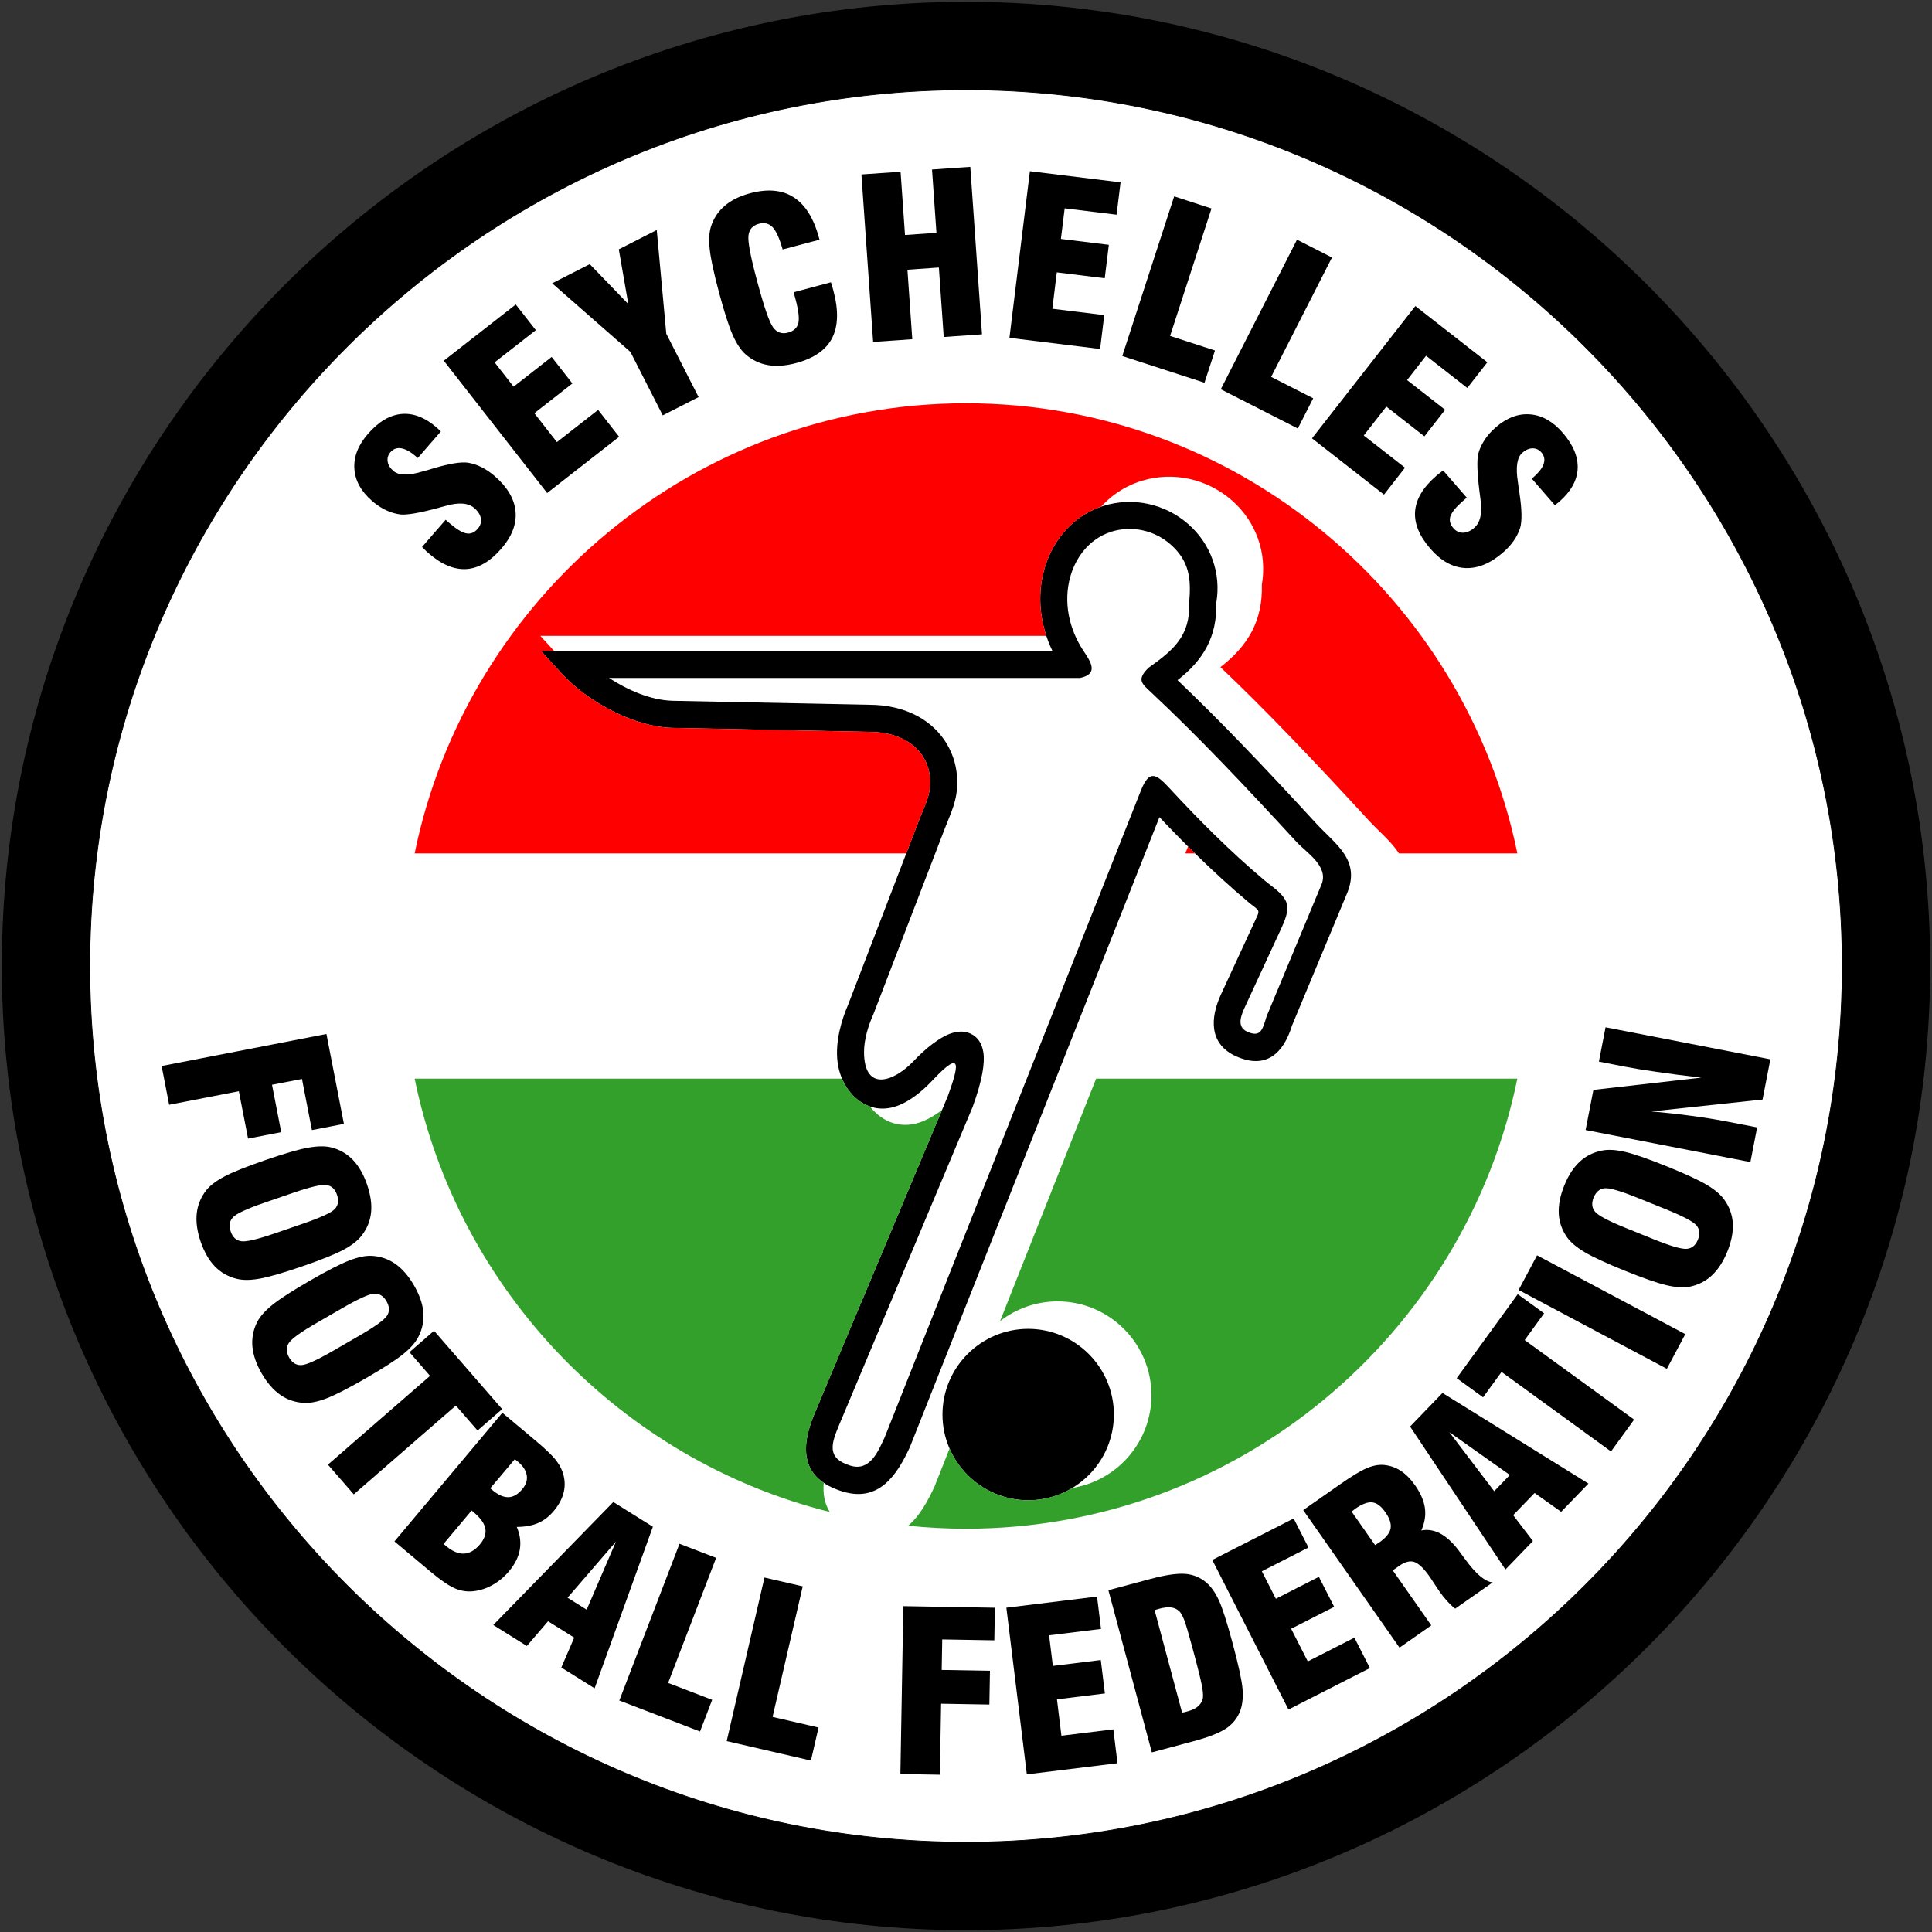 <?xml version="1.0" encoding="utf-8"?>
<!-- Generator: Adobe Illustrator 11.0, SVG Export Plug-In  -->
<!DOCTYPE svg PUBLIC "-//W3C//DTD SVG 1.0//EN"    "http://www.w3.org/TR/2001/REC-SVG-20010904/DTD/svg10.dtd">
<svg  xmlns="http://www.w3.org/2000/svg" xmlns:xlink="http://www.w3.org/1999/xlink" xmlns:a="http://ns.adobe.com/AdobeSVGViewerExtensions/3.0/"
	 width="568" height="568" viewBox="-0.535 -0.536 568 568" xml:space="preserve">
	<rect x="-0.535" y="-0.536" width="568" height="568" fill="#333333" stroke="none"/>
	<defs>
	</defs>
	<g>
		<path d="M283.465,0C439.588,0,566.93,127.341,566.93,283.464S439.588,566.928,283.465,566.928
			C127.341,566.928,0,439.586,0,283.464S127.341,0,283.465,0L283.465,0z"/>
		<path fill="#FFFFFF" stroke="#000000" stroke-width="0.216" stroke-miterlimit="2.613" d="M283.465,25.857
			c-141.882,0-257.607,115.726-257.607,257.606c0,141.882,115.725,257.607,257.607,257.607
			c141.881,0,257.605-115.725,257.605-257.607C541.07,141.583,425.346,25.857,283.465,25.857L283.465,25.857z"/>
		<path d="M123.543,160.261l6.94-7.984l1.09,0.948c2.048,1.78,3.7,2.796,4.965,3.041c1.25,0.246,2.382-0.205,3.373-1.345
			c0.797-0.916,1.106-1.922,0.93-3.004c-0.169-1.089-0.806-2.107-1.904-3.062c-1.808-1.572-4.66-1.775-8.589-0.625
			c-0.655,0.17-1.149,0.306-1.492,0.399l-0.623,0.183c-5.389,1.447-9.059,2.084-10.994,1.909c-1.439-0.178-2.856-0.599-4.26-1.253
			c-1.411-0.661-2.793-1.573-4.13-2.735c-3.252-2.828-4.994-5.994-5.2-9.492c-0.222-3.497,1.114-6.902,3.985-10.204
			c3.129-3.6,6.42-5.552,9.896-5.864c3.468-0.305,6.928,1.036,10.378,4.035c0.149,0.129,0.339,0.31,0.589,0.556
			c0.242,0.239,0.433,0.42,0.581,0.549l-6.79,7.81l-0.462-0.401c-1.626-1.414-3.087-2.235-4.359-2.456
			c-1.287-0.221-2.347,0.149-3.193,1.123c-0.711,0.817-0.995,1.745-0.84,2.75c0.149,1.013,0.718,1.942,1.684,2.783
			c1.577,1.371,4.487,1.408,8.731,0.11c0.784-0.217,1.393-0.384,1.803-0.505c0.333-0.117,0.804-0.259,1.428-0.426
			c4.589-1.36,7.909-1.896,9.977-1.605c1.318,0.218,2.643,0.645,3.977,1.312c1.333,0.667,2.636,1.553,3.908,2.658
			c3.724,3.237,5.757,6.701,6.092,10.383c0.328,3.691-1.069,7.333-4.191,10.925c-3.28,3.773-6.708,5.765-10.282,5.992
			c-3.576,0.211-7.267-1.33-11.072-4.639c-0.24-0.208-0.496-0.43-0.752-0.668C124.479,161.219,124.078,160.813,123.543,160.261
			L123.543,160.261z"/>
		<polygon points="160.321,144.412 129.932,105.516 151.096,88.981 156.996,96.532 144.876,106.002 150.458,113.149 
			161.648,104.406 167.744,112.208 156.554,120.95 163.189,129.442 175.309,119.972 181.485,127.877 160.321,144.412 "/>
		<polygon points="194.312,121.583 184.81,102.936 161.794,82.752 172.848,77.12 184.185,88.864 181.387,72.77 192.547,67.083 
			195.347,97.566 204.849,116.213 194.312,121.583 "/>
		<path d="M232.797,85.39l10.958-2.936c0.098,0.279,0.204,0.591,0.303,0.916c0.098,0.324,0.231,0.821,0.409,1.487
			c1.56,5.822,1.437,10.477-0.354,13.98c-1.791,3.504-5.324,5.958-10.576,7.364c-3.096,0.83-5.887,1.022-8.37,0.589
			c-2.486-0.444-4.691-1.529-6.612-3.245c-1.347-1.225-2.578-3.115-3.698-5.646c-1.12-2.532-2.453-6.66-3.99-12.397
			c-1.538-5.738-2.447-9.979-2.743-12.731c-0.296-2.751-0.175-5.003,0.38-6.738c0.787-2.431,2.139-4.447,4.045-6.079
			c1.907-1.632,4.378-2.85,7.411-3.662c5.22-1.399,9.518-0.999,12.906,1.208c3.386,2.196,5.86,6.188,7.409,11.968l0.125,0.465
			l-10.84,2.871c-0.912-3.233-1.89-5.406-2.939-6.53c-1.059-1.12-2.407-1.461-4.066-1.016c-1.785,0.478-2.807,1.613-3.034,3.384
			c-0.238,1.774,0.566,6.088,2.401,12.936l0.241,0.898c1.973,7.365,3.51,11.79,4.621,13.271c1.099,1.483,2.549,1.989,4.345,1.508
			c1.681-0.45,2.682-1.364,3.035-2.75c0.34-1.393,0.078-3.724-0.803-7.011L232.797,85.39L232.797,85.39z"/>
		<polygon points="256.161,99.995 252.718,50.755 264.231,49.95 265.532,68.556 274.776,67.91 273.475,49.304 284.727,48.517 
			288.17,97.756 276.918,98.543 275.489,78.114 266.246,78.76 267.674,99.19 256.161,99.995 "/>
		<polygon points="296.234,98.792 302.25,49.8 328.906,53.073 327.738,62.585 312.473,60.711 311.367,69.712 325.461,71.442 
			324.254,81.27 310.16,79.539 308.848,90.235 324.113,92.108 322.891,102.066 296.234,98.792 "/>
		<polygon points="353.582,111.99 329.412,104.136 344.666,57.192 355.643,60.759 343.469,98.225 356.662,102.511 353.582,111.99 
			"/>
		<polygon points="381.014,125.444 358.371,113.907 380.779,69.926 391.063,75.166 373.18,110.267 385.539,116.564 381.014,125.444 
			"/>
		<polygon points="385.188,128.338 415.576,89.441 436.74,105.976 430.84,113.528 418.721,104.059 413.137,111.205 424.326,119.947 
			418.23,127.749 407.041,119.006 400.406,127.498 412.527,136.968 406.352,144.872 385.188,128.338 "/>
		<path d="M423.744,137.787l6.941,7.984l-1.09,0.947c-2.049,1.78-3.285,3.275-3.703,4.494c-0.418,1.204-0.129,2.387,0.861,3.527
			c0.797,0.917,1.752,1.363,2.846,1.339c1.104-0.017,2.199-0.505,3.297-1.46c1.809-1.571,2.406-4.367,1.814-8.418
			c-0.078-0.672-0.143-1.181-0.188-1.533l-0.094-0.643c-0.684-5.538-0.803-9.26-0.361-11.153c0.377-1.4,0.99-2.745,1.834-4.043
			c0.852-1.305,1.945-2.547,3.283-3.71c3.254-2.828,6.631-4.111,10.123-3.828c3.494,0.268,6.68,2.064,9.551,5.367
			c3.129,3.6,4.605,7.131,4.43,10.616c-0.18,3.477-1.988,6.716-5.439,9.716c-0.148,0.129-0.355,0.293-0.633,0.507
			c-0.27,0.206-0.477,0.369-0.625,0.499l-6.789-7.811l0.463-0.401c1.627-1.414,2.643-2.747,3.039-3.975
			c0.396-1.244,0.178-2.345-0.668-3.318c-0.711-0.817-1.59-1.229-2.605-1.214c-1.025,0.006-2.025,0.44-2.99,1.28
			c-1.576,1.372-2.02,4.248-1.324,8.631c0.105,0.806,0.186,1.433,0.25,1.855c0.068,0.345,0.143,0.832,0.223,1.473
			c0.707,4.733,0.775,8.096,0.201,10.103c-0.4,1.275-1.008,2.528-1.854,3.756c-0.846,1.228-1.904,2.395-3.176,3.5
			c-3.725,3.238-7.436,4.769-11.131,4.588c-3.701-0.188-7.113-2.079-10.234-5.67c-3.279-3.773-4.775-7.445-4.502-11.016
			c0.289-3.571,2.328-7.011,6.133-10.319c0.24-0.208,0.496-0.431,0.768-0.651C422.666,138.58,423.123,138.24,423.744,137.787
			L423.744,137.787z"/>
		<polygon points="46.981,312.866 95.434,303.448 100.571,329.875 91.164,331.704 88.242,316.67 79.436,318.381 82.143,332.309 
			72.393,334.206 69.686,320.276 49.195,324.26 46.981,312.866 "/>
		<path d="M80.257,362.069l8.419-2.898c5.172-1.779,8.254-3.211,9.25-4.283c0.993-1.082,1.197-2.473,0.605-4.189
			c-0.577-1.676-1.609-2.627-3.082-2.838c-1.476-0.221-4.762,0.553-9.872,2.313l-8.42,2.898c-5.048,1.738-8.103,3.148-9.161,4.242
			c-1.062,1.082-1.297,2.482-0.707,4.199c0.588,1.707,1.622,2.658,3.094,2.869C71.861,364.602,75.147,363.831,80.257,362.069
			L80.257,362.069z M77.54,340.502c5.616-1.934,9.784-3.137,12.508-3.625c2.725-0.486,4.98-0.523,6.749-0.092
			c2.518,0.627,4.651,1.848,6.398,3.664c1.748,1.816,3.138,4.242,4.182,7.273c1.047,3.039,1.445,5.807,1.175,8.283
			s-1.206,4.73-2.805,6.775c-1.134,1.477-2.937,2.861-5.383,4.154c-2.447,1.295-6.461,2.908-12.057,4.836
			c-5.576,1.918-9.732,3.119-12.468,3.609c-2.736,0.49-5.008,0.51-6.812,0.043c-2.49-0.611-4.616-1.813-6.371-3.615
			c-1.744-1.805-3.145-4.227-4.185-7.248c-1.044-3.031-1.431-5.801-1.172-8.309c0.27-2.512,1.198-4.785,2.776-6.822
			c1.127-1.43,2.927-2.789,5.375-4.082C67.898,344.053,71.922,342.436,77.54,340.502L77.54,340.502z"/>
		<path d="M97.311,396.651l7.712-4.453c4.737-2.734,7.489-4.729,8.262-5.971c0.769-1.252,0.704-2.654-0.205-4.227
			c-0.886-1.535-2.082-2.271-3.567-2.197c-1.492,0.064-4.569,1.451-9.249,4.152l-7.712,4.453c-4.624,2.67-7.354,4.637-8.184,5.912
			c-0.835,1.266-0.799,2.684,0.108,4.258c0.903,1.563,2.099,2.299,3.583,2.225C89.552,400.739,92.63,399.354,97.311,396.651
			L97.311,396.651z M90.528,375.999c5.145-2.971,9.005-4.947,11.587-5.945c2.581-0.998,4.789-1.465,6.607-1.377
			c2.591,0.133,4.917,0.924,6.98,2.375c2.062,1.449,3.889,3.564,5.492,6.34c1.608,2.785,2.526,5.426,2.734,7.908
			c0.208,2.482-0.281,4.875-1.46,7.186c-0.831,1.666-2.337,3.369-4.491,5.107c-2.156,1.736-5.788,4.086-10.914,7.045
			c-5.106,2.949-8.958,4.92-11.55,5.924s-4.818,1.455-6.678,1.342c-2.562-0.127-4.877-0.898-6.943-2.334
			c-2.057-1.439-3.894-3.549-5.491-6.314c-1.603-2.777-2.511-5.424-2.735-7.934c-0.215-2.516,0.263-4.928,1.423-7.227
			c0.834-1.619,2.341-3.297,4.497-5.033C81.741,381.323,85.383,378.967,90.528,375.999L90.528,375.999z"/>
		<polygon points="95.877,430.061 125.897,403.963 119.839,396.997 127.072,390.709 147.096,413.745 139.863,420.032 133.49,412.7 
			103.47,438.795 95.877,430.061 "/>
		<path d="M143.594,437.02l0.562,0.471c1.735,1.457,3.319,2.172,4.761,2.139c1.441-0.031,2.802-0.818,4.082-2.344
			c1.111-1.324,1.551-2.684,1.328-4.084c-0.215-1.395-1.086-2.74-2.611-4.02c-0.243-0.205-0.427-0.359-0.568-0.463
			c-0.142-0.104-0.255-0.172-0.354-0.225L143.594,437.02L143.594,437.02z M129.875,453.37l0.763,0.641
			c1.852,1.555,3.608,2.285,5.263,2.203c1.661-0.092,3.213-0.988,4.655-2.705c1.351-1.609,1.874-3.17,1.587-4.682
			c-0.288-1.512-1.429-3.098-3.415-4.764l-0.612-0.514L129.875,453.37L129.875,453.37z M115.43,452.631l31.728-37.813l9.503,7.975
			c2.884,2.418,4.846,4.266,5.914,5.547c1.058,1.273,1.825,2.574,2.281,3.885c0.676,1.953,0.799,3.898,0.37,5.822
			c-0.437,1.934-1.422,3.807-2.962,5.641c-1.371,1.635-2.921,2.818-4.636,3.551c-1.721,0.74-3.792,1.115-6.237,1.135
			c0.974,2.26,1.263,4.486,0.893,6.662c-0.383,2.178-1.433,4.297-3.149,6.342c-1.414,1.684-3.035,3.037-4.878,4.061
			c-1.836,1.029-3.716,1.637-5.64,1.836c-1.845,0.209-3.664-0.076-5.464-0.857c-1.8-0.781-4.196-2.436-7.214-4.967L115.43,452.631
			L115.43,452.631z"/>
		<path d="M166.317,469.19l5.622,3.514l8.613-20.02L166.317,469.19L166.317,469.19z M144.486,477.208l35.286-36.156l11.634,7.27
			l-17.13,47.5l-9.787-6.115l3.79-8.791l-7.691-4.805l-6.23,7.266L144.486,477.208L144.486,477.208z"/>
		<polygon points="205.27,508.516 181.544,499.409 199.233,453.327 210.008,457.463 195.89,494.241 208.841,499.211 205.27,508.516 
			"/>
		<polygon points="237.874,517.063 213.112,511.344 224.215,463.25 235.461,465.846 226.599,504.231 240.115,507.352 
			237.874,517.063 "/>
		<polygon points="264.177,521.016 265.039,471.665 291.957,472.135 291.791,481.715 276.477,481.448 276.32,490.418 
			290.508,490.667 290.334,500.596 276.147,500.35 275.783,521.219 264.177,521.016 "/>
		<polygon points="301.35,521.116 295.334,472.124 321.99,468.85 323.158,478.362 307.893,480.237 308.998,489.237 323.092,487.508 
			324.299,497.334 310.205,499.065 311.518,509.76 326.783,507.885 328.006,517.842 301.35,521.116 "/>
		<path d="M338.924,472.864l8.063,30.094c0.234-0.016,0.461-0.055,0.662-0.107c0.211-0.057,0.529-0.143,0.961-0.258
			c1.195-0.32,2.152-0.76,2.857-1.299s1.209-1.24,1.514-2.092c0.256-0.691,0.23-1.887-0.053-3.576
			c-0.283-1.691-1.08-4.955-2.373-9.785l-0.58-2.166c-1.063-3.963-1.855-6.627-2.363-7.975c-0.521-1.354-1.055-2.242-1.584-2.656
			c-0.615-0.559-1.385-0.896-2.307-1c-0.924-0.105-2.035,0.012-3.336,0.361c-0.391,0.105-0.686,0.184-0.904,0.254
			C339.271,472.725,339.086,472.797,338.924,472.864L338.924,472.864z M338.105,514.659l-12.775-47.678l12.289-3.293
			c4.502-1.207,7.936-1.707,10.309-1.516c2.373,0.189,4.451,1.061,6.23,2.588c1.389,1.203,2.592,2.908,3.627,5.123
			s2.408,6.49,4.111,12.85c1.705,6.361,2.654,10.752,2.863,13.176c0.205,2.414,0.016,4.502-0.576,6.26
			c-0.779,2.213-2.145,4.004-4.104,5.357c-1.961,1.352-5.184,2.635-9.686,3.84L338.105,514.659L338.105,514.659z"/>
		<polygon points="378.277,502.063 355.869,458.083 379.799,445.889 384.15,454.428 370.445,461.413 374.563,469.493 
			387.215,463.045 391.709,471.868 379.057,478.313 383.949,487.915 397.654,480.932 402.207,489.87 378.277,502.063 "/>
		<path d="M403.734,453.713c0.16-0.113,0.373-0.248,0.637-0.406s0.457-0.279,0.584-0.369c1.961-1.373,3.074-2.74,3.338-4.1
			s-0.262-2.969-1.574-4.842c-1.217-1.738-2.479-2.684-3.803-2.838s-2.971,0.451-4.934,1.824c-0.125,0.088-0.307,0.229-0.545,0.422
			s-0.438,0.348-0.6,0.461L403.734,453.713L403.734,453.713z M410.914,483.862l-28.311-40.434l10.637-7.447
			c3.477-2.436,6.127-4.049,7.92-4.824c1.803-0.781,3.475-1.123,5.002-1.02c1.822,0.141,3.498,0.703,5.037,1.682
			c1.531,0.984,2.973,2.434,4.309,4.342c1.625,2.32,2.59,4.557,2.879,6.705s-0.07,4.324-1.066,6.543
			c3.824-0.756,7.51,1.246,11.064,5.98l0.096,0.135c0.369,0.49,0.9,1.213,1.596,2.168c3.26,4.502,6.008,6.824,8.252,6.977
			l-11.051,7.736c-0.84-0.666-1.635-1.42-2.391-2.252c-0.754-0.848-1.506-1.789-2.24-2.838c-0.453-0.645-0.986-1.447-1.59-2.385
			c-0.611-0.949-1.014-1.563-1.209-1.84c-1.73-2.475-3.234-3.932-4.52-4.395c-1.287-0.447-2.771-0.088-4.447,1.086l-1.945,1.361
			l11.326,16.174L410.914,483.862L410.914,483.862z"/>
		<path d="M438.75,437.872l4.604-4.768l-17.789-12.588L438.75,437.872L438.75,437.872z M442.053,460.893l-28.029-42.031l9.529-9.869
			l42.902,26.633l-8.02,8.301l-7.809-5.533l-6.301,6.523l5.811,7.604L442.053,460.893L442.053,460.893z"/>
		<polygon points="473.09,426.188 440.91,402.809 435.482,410.278 427.729,404.645 445.67,379.952 453.422,385.584 447.713,393.444 
			479.893,416.825 473.09,426.188 "/>
		<polygon points="489.516,401.889 445.932,378.715 451.35,368.524 494.934,391.698 489.516,401.889 "/>
		<path d="M489.23,354.981l-8.256-3.336c-5.072-2.049-8.338-2.992-9.793-2.836c-1.459,0.166-2.523,1.08-3.205,2.764
			c-0.662,1.643-0.508,3.039,0.467,4.164c0.969,1.135,3.955,2.707,8.965,4.732l8.258,3.336c4.949,2,8.18,2.939,9.695,2.809
			c1.514-0.121,2.609-1.023,3.289-2.707c0.676-1.674,0.52-3.07-0.453-4.193C497.229,358.577,494.242,357.004,489.23,354.981
			L489.23,354.981z M477.131,373.042c-5.508-2.227-9.441-4.053-11.818-5.473c-2.375-1.42-4.1-2.871-5.152-4.357
			c-1.49-2.125-2.299-4.445-2.426-6.963s0.414-5.26,1.615-8.232c1.205-2.982,2.721-5.33,4.549-7.023
			c1.828-1.691,4.014-2.779,6.561-3.271c1.826-0.371,4.094-0.234,6.791,0.395c2.695,0.629,6.783,2.045,12.27,4.262
			c5.467,2.209,9.393,4.031,11.779,5.455c2.385,1.424,4.113,2.902,5.168,4.438c1.479,2.094,2.295,4.395,2.438,6.906
			c0.131,2.508-0.4,5.254-1.598,8.217c-1.201,2.971-2.727,5.316-4.566,7.039c-1.852,1.719-4.045,2.826-6.572,3.326
			c-1.787,0.34-4.039,0.186-6.734-0.443S482.641,375.266,477.131,373.042L477.131,373.042z"/>
		<path d="M514.076,341.106l-48.453-9.418l2.295-11.803l31.717-3.607c-5.102-0.592-9.504-1.156-13.189-1.695
			c-3.676-0.525-6.785-1.041-9.299-1.529l-7.613-1.479l1.961-10.096l48.453,9.418l-2.297,11.824l-32.643,3.496
			c4.088,0.359,8.037,0.793,11.838,1.309c3.813,0.508,7.484,1.109,11.029,1.799l8.182,1.59L514.076,341.106L514.076,341.106z"/>
		<path d="M273.732,316.969c-3.302,3.523-6.68,6.078-9.894,7.396c-9.273,3.809-17.007-3.648-18.134-12.678
			c-0.767-6.141,1.299-12.695,3.118-16.877l20.986-54.597c1.455-3.779,3.14-6.581,3.128-10.835
			c-0.014-5.351-2.759-9.83-7.459-12.373c-2.818-1.525-6.379-2.394-10.568-2.382h-0.078l-57.796-1.171h-0.016
			c-5.476-0.148-11.504-1.974-17.1-4.75c-5.933-2.943-11.444-6.978-15.317-11.214l-6.096-6.667h150.367
			c-3.602-7.422-4.648-16.03-2.375-24.037c1.693-5.957,5.096-11.148,9.82-14.712c2.244-1.692,4.793-3.021,7.605-3.892
			c8.637-2.675,18.027-0.62,24.842,5.325c6.684,5.831,9.783,14.506,8.279,23.227c0.277,9.935-3.846,16.866-11.396,22.689
			c6.207,5.897,12.43,12.129,18.66,18.577c7.422,7.679,14.764,15.567,22.078,23.52c5.764,6.267,13.215,10.728,9.086,20.644
			l-16.16,38.818c-2.584,8.395-7.787,12.873-16.395,9.041c-8.033-3.574-7.711-11.234-4.48-18.225l10.254-22.164
			c1.031-2.23,1.191-2.354-0.775-3.82c-0.514-0.382-1.063-0.809-1.625-1.282h0.016c-5.248-4.409-10.441-9.188-15.531-14.184
			c-3.611-3.542-7.09-7.101-10.436-10.648l-73.351,185.165c-3.798,8.242-9.102,16.369-19.818,13.086
			c-12.269-3.76-12.498-12.73-8.248-22.852l39.171-93.309l-0.063,0.186C281.122,313.432,282.83,307.258,273.732,316.969
			L273.732,316.969z"/>
		<path d="M301.746,390.141c13.879,0,25.197,11.318,25.197,25.195s-11.318,25.195-25.197,25.195
			c-13.877,0-25.195-11.318-25.195-25.195S287.869,390.141,301.746,390.141L301.746,390.141z"/>
		<path fill="#FFFFFF" d="M267.952,311.53c3.662-3.906,7.725-7.074,11.013-8.225c2.136-0.746,4.151-0.781,5.922,0.078
			c1.947,0.947,3.248,2.709,3.678,5.449c0.492,3.133-0.314,8.221-3.072,15.85l-0.063,0.186l-39.171,93.309
			c-2.412,5.746-3.924,9.996,3.245,12.191c5.744,1.76,8.156-4.244,10.091-8.424l75.262-189.993c2.486-6.275,4.473-5.046,8.396-0.799
			c4.352,4.711,8.736,9.274,13.086,13.541c4.893,4.802,9.926,9.43,15.066,13.749h0.016c0.566,0.476,1.041,0.851,1.451,1.16
			c6.074,4.58,6.186,6.541,3.033,13.35l-10.258,22.17c-1.178,2.551-2.854,6.166,0.502,7.658c3.881,1.727,4.479-0.496,5.615-4.275
			l0.139-0.389l16.066-38.593c2.242-5.385-4.395-9.334-7.424-12.628c-7.361-8.003-14.699-15.887-21.955-23.396
			c-6.816-7.054-13.645-13.869-20.49-20.288c-2.857-2.681-4.662-3.825-0.965-7.432c7.32-5.185,12.32-9.364,11.941-19.157
			c0.611-6.943,0.098-12.239-5.531-17.149c-4.73-4.128-11.293-5.566-17.291-3.709c-1.885,0.584-3.611,1.488-5.148,2.648
			c-3.328,2.51-5.742,6.222-6.961,10.517c-2.125,7.482-0.406,15.435,3.809,21.823c2.055,3.12,4.723,6.797-0.936,8.026H178.509
			c5.437,3.53,12.165,6.537,18.683,6.717h0.016h-0.016c0.005,0,0.01,0,0.016,0l57.781,1.171h-0.078
			c5.533-0.016,10.372,1.205,14.328,3.346c7.244,3.919,11.633,11.12,11.656,19.366c0.016,5.553-1.797,8.835-3.717,13.82
			l-21.004,54.612c-1.464,3.24-2.698,7.332-2.687,10.957C253.523,320.499,262.111,317.606,267.952,311.53L267.952,311.53z"/>
		<path fill="#33A02C" d="M243.418,443.981c-61.343-15.346-109.307-65.1-122.049-127.412h125.647
			c1.638,3.852,4.559,6.934,8.212,8.195c3.571,4.582,9.26,6.939,15.629,4.324c1.817-0.746,3.684-1.861,5.562-3.305L238.925,415.1
			c-3.481,8.291-3.954,15.809,2.73,20.322C241.364,438.602,241.855,441.506,243.418,443.981L243.418,443.981z"/>
		<path fill="#FF0000" d="M350.789,250.362h-2.842l0.799-2.019c0.672,0.669,1.35,1.337,2.031,2.006
			C350.781,250.353,350.785,250.357,350.789,250.362L350.789,250.362z"/>
		<path fill="#FF0000" d="M283.465,118.029c79.785,0,146.689,56.984,162.096,132.333h-34.809c-2.197-3.449-5.814-6.367-8.961-9.789
			c-7.813-8.497-15.658-16.923-23.588-25.128c-6.656-6.889-13.305-13.547-19.938-19.848c8.068-6.221,12.475-13.626,12.178-24.241
			c1.605-9.318-1.707-18.587-8.848-24.816c-7.279-6.351-17.313-8.547-26.541-5.689c-3.004,0.931-5.727,2.351-8.125,4.158
			c-1.35,1.02-2.6,2.164-3.74,3.414c-2.523,0.867-4.822,2.107-6.869,3.651c-4.725,3.564-8.127,8.755-9.82,14.712
			c-1.834,6.462-1.506,13.317,0.582,19.623H158.321l4.036,4.414h-3.849l6.096,6.667c3.873,4.236,9.385,8.271,15.317,11.214
			c5.596,2.776,11.624,4.602,17.1,4.75h0.016l57.796,1.171h0.078c4.188-0.012,7.75,0.857,10.568,2.382
			c4.7,2.543,7.445,7.022,7.459,12.373c0.012,4.254-1.673,7.056-3.128,10.835l-3.9,10.148h-144.54
			C136.775,175.013,203.678,118.029,283.465,118.029L283.465,118.029z"/>
		<path fill="#33A02C" d="M314.74,436.907c-3.799,2.299-8.246,3.625-12.994,3.625c-10.324,0-19.23-6.266-23.115-15.189
			l-4.405,11.121c-2.017,4.377-4.432,8.723-7.756,11.557c5.59,0.574,11.257,0.879,16.995,0.879
			c79.785,0,146.688-56.984,162.094-132.33H321.721l-28.252,71.316c4.68-3.646,10.555-5.82,16.922-5.82
			c15.199,0,27.596,12.395,27.596,27.594C337.986,423.377,327.885,434.811,314.74,436.907L314.74,436.907z"/>
	</g>
</svg>
